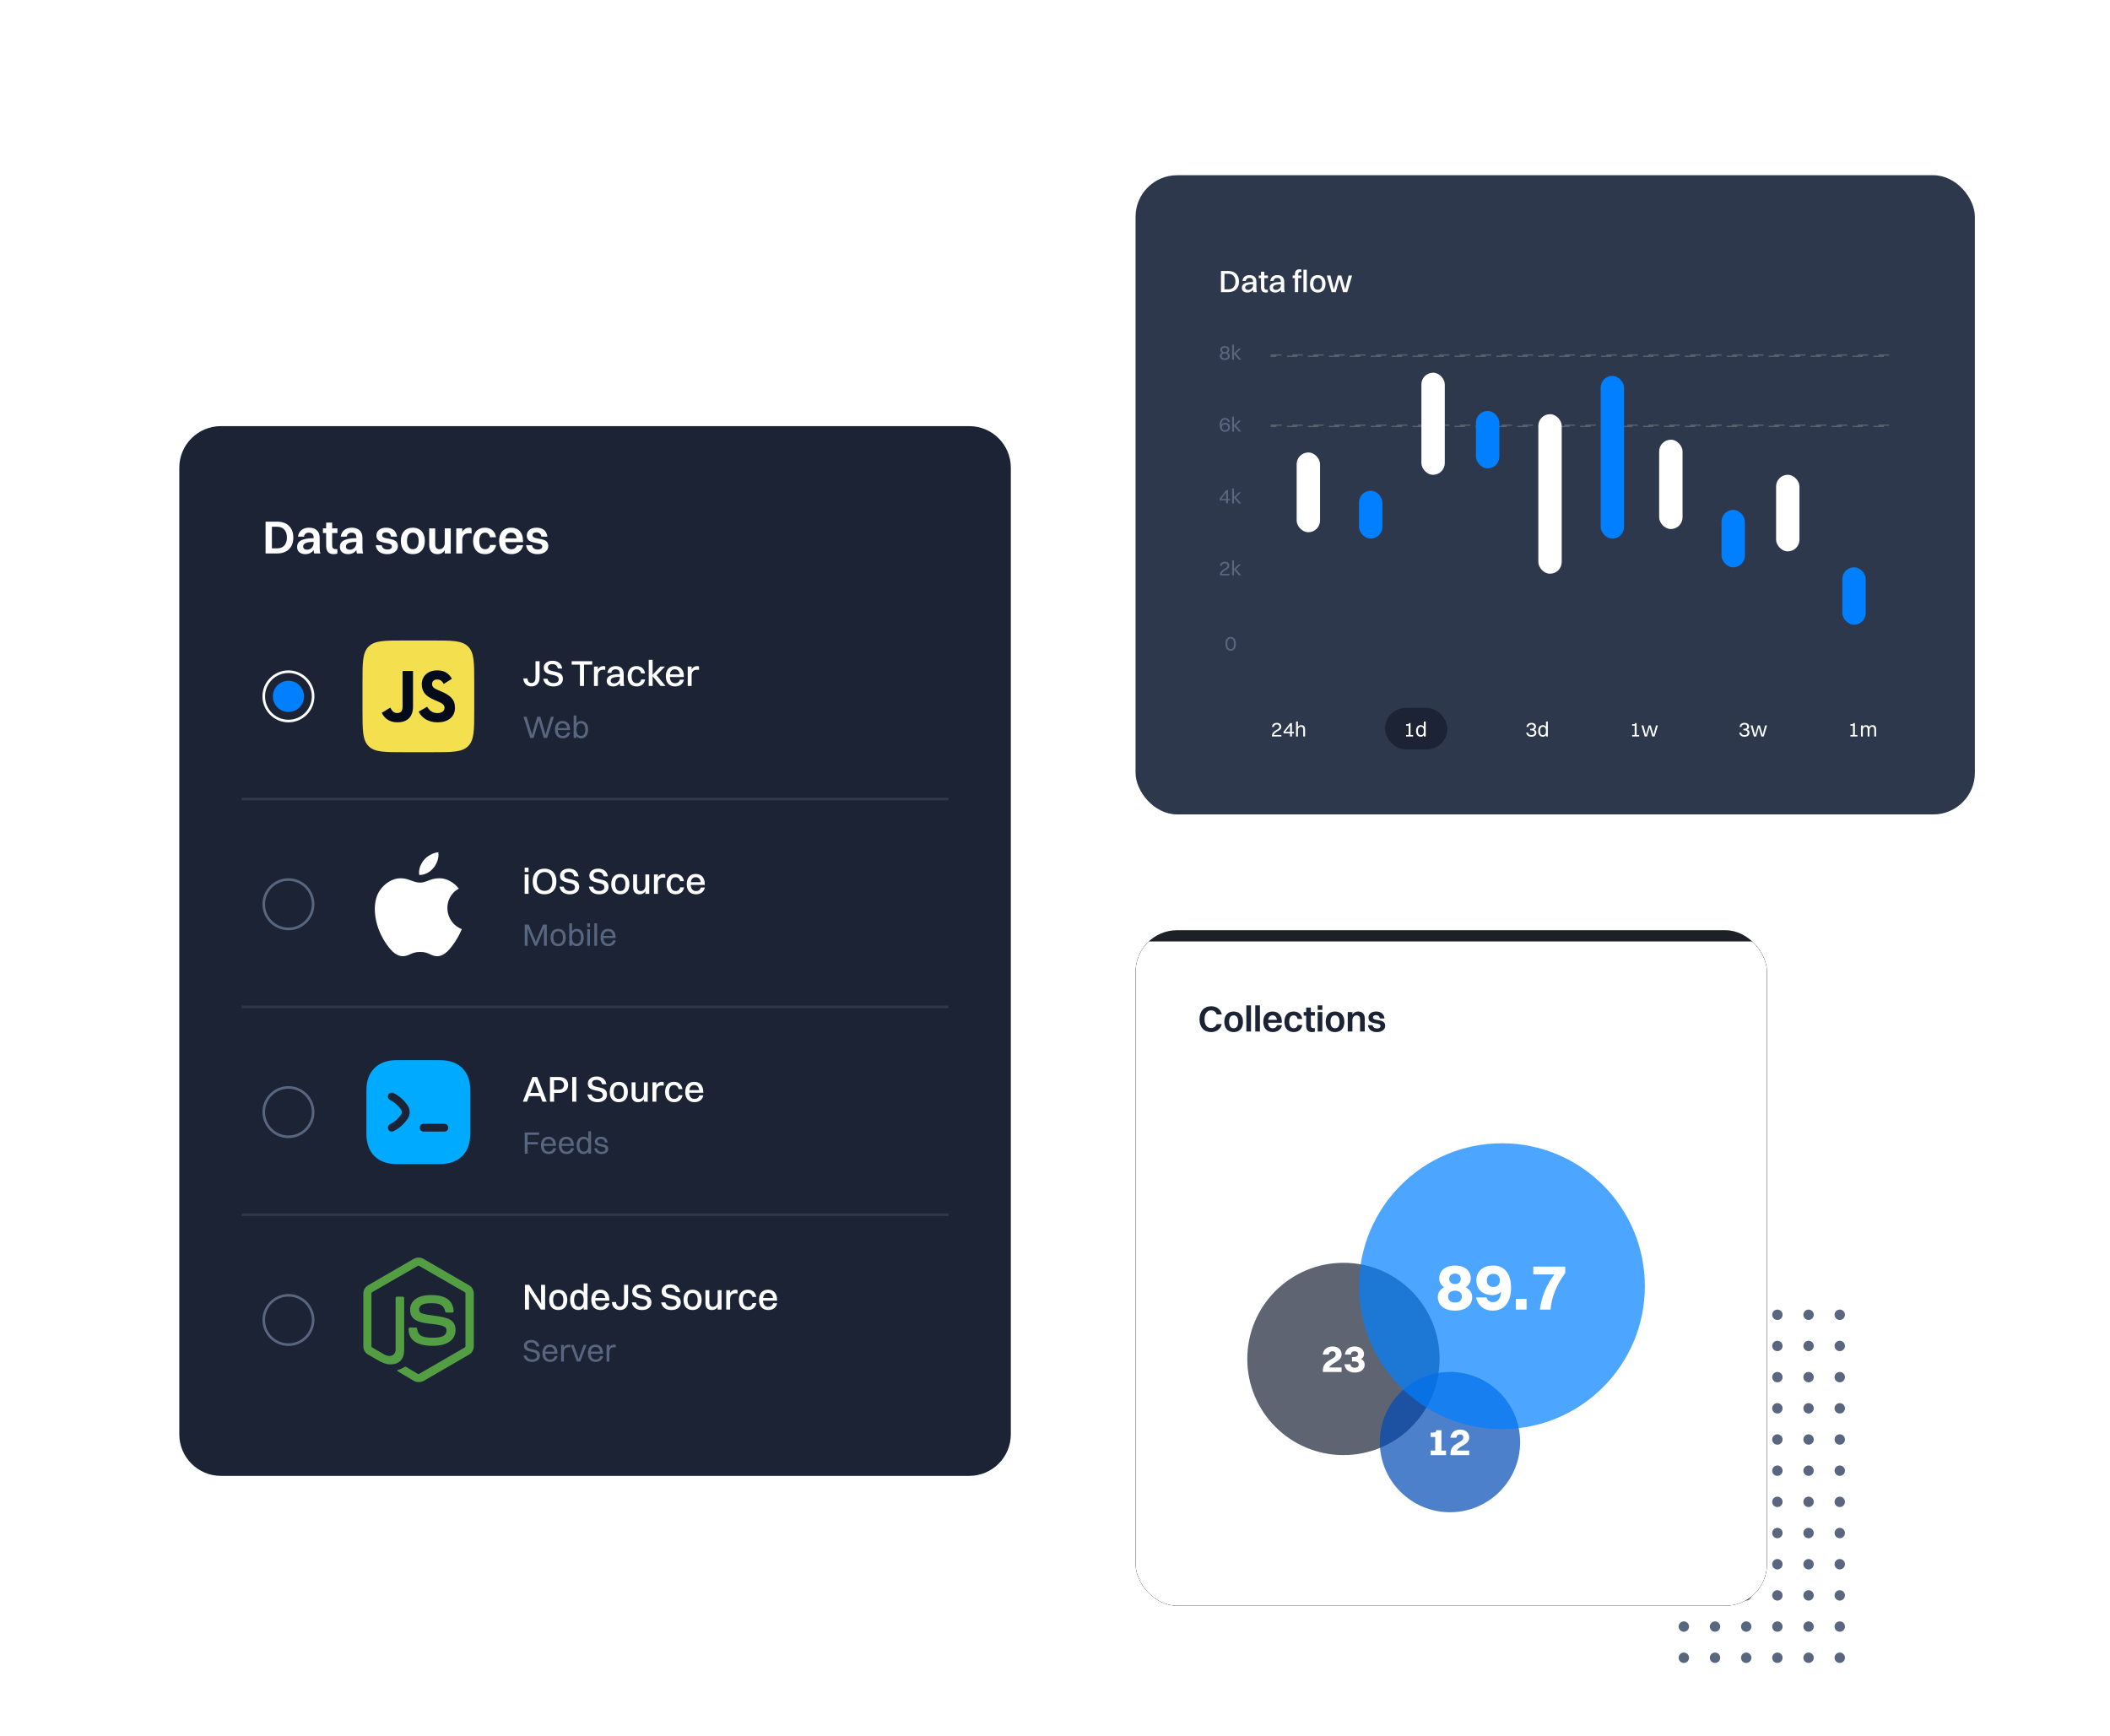 <svg width="812" height="668" viewBox="0 0 812 668" fill="none" xmlns="http://www.w3.org/2000/svg">
<ellipse opacity="0.2" cx="446" cy="234.5" rx="234" ry="233.5" stroke="white" stroke-width="2" stroke-linecap="round" stroke-dasharray="2 9"/>
<ellipse opacity="0.2" cx="167" cy="501.5" rx="166" ry="165.5" stroke="white" stroke-width="2" stroke-linecap="round" stroke-dasharray="2 9"/>
<g filter="url(#filter0_d_977_81760)">
<path d="M69 176C69 167.163 76.163 160 85 160H373C381.837 160 389 167.163 389 176V548C389 556.837 381.837 564 373 564H85C76.163 564 69 556.837 69 548V176Z" fill="#1B2335"/>
</g>
<line opacity="0.1" x1="93" y1="307.5" x2="365" y2="307.5" stroke="white"/>
<line opacity="0.1" x1="93" y1="387.5" x2="365" y2="387.5" stroke="white"/>
<line opacity="0.1" x1="93" y1="467.5" x2="365" y2="467.5" stroke="white"/>
<path d="M102.206 213H106.652C110.486 213 112.88 210.714 112.88 206.898C112.88 203.082 110.486 200.76 106.652 200.76H102.206V213ZM106.652 211.038H104.636V202.722H106.652C109.01 202.722 110.414 204.27 110.414 206.898C110.414 209.508 109.01 211.038 106.652 211.038ZM116.985 206.52C117.129 205.602 117.723 204.99 118.821 204.99C120.099 204.99 120.693 205.656 120.693 206.898V207.132C119.073 207.15 117.831 207.258 116.553 207.69C115.077 208.176 114.339 209.166 114.339 210.48C114.339 212.334 115.689 213.27 117.579 213.27C118.731 213.27 119.919 212.802 120.711 211.686C120.729 212.208 120.783 212.676 120.909 213H123.303C123.123 212.496 123.015 211.83 123.015 210.642V206.898C123.015 204.666 121.647 203.082 118.965 203.082C116.535 203.082 114.969 204.378 114.663 206.52H116.985ZM116.661 210.354C116.661 209.382 117.417 208.608 120.693 208.554V208.968C120.693 210.408 119.595 211.56 118.173 211.56C117.237 211.56 116.661 211.092 116.661 210.354ZM125.518 209.994C125.518 212.154 126.454 213.27 128.416 213.27C129.046 213.27 129.568 213.162 129.82 213.036V211.344H129.388C128.11 211.344 127.822 210.804 127.822 209.796V205.134H129.856V203.352H127.822V201.138H125.518V203.352H124.276V205.134H125.518V209.994ZM133.439 206.52C133.583 205.602 134.177 204.99 135.275 204.99C136.553 204.99 137.147 205.656 137.147 206.898V207.132C135.527 207.15 134.285 207.258 133.007 207.69C131.531 208.176 130.793 209.166 130.793 210.48C130.793 212.334 132.143 213.27 134.033 213.27C135.185 213.27 136.373 212.802 137.165 211.686C137.183 212.208 137.237 212.676 137.363 213H139.757C139.577 212.496 139.469 211.83 139.469 210.642V206.898C139.469 204.666 138.101 203.082 135.419 203.082C132.989 203.082 131.423 204.378 131.117 206.52H133.439ZM133.115 210.354C133.115 209.382 133.871 208.608 137.147 208.554V208.968C137.147 210.408 136.049 211.56 134.627 211.56C133.691 211.56 133.115 211.092 133.115 210.354ZM147.054 205.944C147.054 205.332 147.594 204.882 148.512 204.882C149.61 204.882 150.294 205.35 150.474 206.52H152.778C152.49 204.126 150.816 203.082 148.602 203.082C146.082 203.082 144.858 204.522 144.858 206.088C144.858 209.994 150.816 208.14 150.816 210.3C150.816 211.002 150.222 211.488 149.088 211.488C147.882 211.488 147.054 210.894 146.892 209.85H144.588C144.93 212.172 146.64 213.27 149.016 213.27C151.428 213.27 153.138 212.01 153.138 210.156C153.138 206.286 147.054 208.158 147.054 205.944ZM158.884 213.27C161.674 213.27 163.492 211.434 163.492 208.194C163.492 205.026 161.728 203.082 158.884 203.082C156.076 203.082 154.258 204.918 154.258 208.194C154.258 211.344 156.022 213.27 158.884 213.27ZM158.884 211.362C157.426 211.362 156.634 210.228 156.634 208.194C156.634 206.124 157.408 204.99 158.884 204.99C160.324 204.99 161.116 206.142 161.116 208.194C161.116 210.246 160.342 211.362 158.884 211.362ZM171.161 208.95C171.161 210.246 170.387 211.362 169.145 211.362C168.011 211.362 167.471 210.642 167.471 209.328V203.352H165.167V209.796C165.167 212.118 166.445 213.27 168.353 213.27C169.541 213.27 170.531 212.766 171.161 211.704V213H173.465V203.352H171.161V208.95ZM175.591 213H177.895V207.87C177.895 206.268 178.669 205.224 180.415 205.224C180.829 205.224 181.171 205.26 181.477 205.35V203.352C181.297 203.19 180.937 203.082 180.541 203.082C179.497 203.082 178.525 203.604 177.895 204.756V203.352H175.591V213ZM190.869 206.772C190.545 204.306 188.817 203.082 186.621 203.082C183.849 203.082 182.067 204.918 182.067 208.194C182.067 211.326 183.795 213.27 186.639 213.27C188.817 213.27 190.509 212.136 190.941 209.724H188.619C188.385 210.822 187.683 211.362 186.693 211.362C185.235 211.362 184.443 210.228 184.443 208.194C184.443 206.124 185.199 204.99 186.621 204.99C187.593 204.99 188.349 205.512 188.565 206.772H190.869ZM201.339 209.85H198.909C198.603 210.876 197.865 211.38 196.785 211.38C195.381 211.38 194.571 210.408 194.463 208.644H201.267V208.104C201.267 204.99 199.521 203.082 196.695 203.082C193.887 203.082 192.087 204.918 192.087 208.194C192.087 211.344 193.869 213.27 196.785 213.27C199.089 213.27 200.817 212.082 201.339 209.85ZM196.695 204.972C197.901 204.972 198.639 205.764 198.855 207.204H194.517C194.733 205.746 195.471 204.972 196.695 204.972ZM204.922 205.944C204.922 205.332 205.462 204.882 206.38 204.882C207.478 204.882 208.162 205.35 208.342 206.52H210.646C210.358 204.126 208.684 203.082 206.47 203.082C203.95 203.082 202.726 204.522 202.726 206.088C202.726 209.994 208.684 208.14 208.684 210.3C208.684 211.002 208.09 211.488 206.956 211.488C205.75 211.488 204.922 210.894 204.76 209.85H202.456C202.798 212.172 204.508 213.27 206.884 213.27C209.296 213.27 211.006 212.01 211.006 210.156C211.006 206.286 204.922 208.158 204.922 205.944Z" fill="white"/>
<path d="M166.5 246.5H155.5C147.958 246.5 144.186 246.5 141.843 248.843C139.5 251.186 139.5 254.958 139.5 262.5V273.5C139.5 281.042 139.5 284.814 141.843 287.157C144.186 289.5 147.958 289.5 155.5 289.5H166.5C174.042 289.5 177.814 289.5 180.157 287.157C182.5 284.814 182.5 281.042 182.5 273.5V262.5C182.5 254.958 182.5 251.186 180.157 248.843C177.814 246.5 174.042 246.5 166.5 246.5Z" fill="#F4DF4F"/>
<path d="M164.374 271.996C165.235 273.402 166.355 274.435 168.336 274.435C170 274.435 171.063 273.604 171.063 272.454C171.063 271.077 169.971 270.589 168.139 269.788L167.135 269.357C164.237 268.122 162.311 266.576 162.311 263.305C162.311 260.293 164.607 258 168.194 258C170.747 258 172.583 258.889 173.906 261.216L170.778 263.224C170.09 261.989 169.347 261.503 168.194 261.503C167.017 261.503 166.271 262.249 166.271 263.224C166.271 264.429 167.018 264.917 168.741 265.663L169.745 266.093C173.158 267.557 175.085 269.049 175.085 272.403C175.085 276.019 172.244 278 168.429 278C164.699 278 162.289 276.222 161.11 273.893L164.374 271.996ZM150.185 272.344C150.816 273.464 151.39 274.41 152.77 274.41C154.09 274.41 154.922 273.894 154.922 271.886V258.229H158.939V271.941C158.939 276.1 156.5 277.993 152.941 277.993C149.725 277.993 147.863 276.328 146.916 274.324L150.185 272.344Z" fill="#030A19"/>
<path d="M201.406 261.102C201.518 262.978 202.666 264.182 204.528 264.182C206.446 264.182 207.65 262.866 207.65 260.71V254.48H206.082V260.85C206.082 262.11 205.508 262.866 204.528 262.866C203.562 262.866 203.072 262.208 202.974 261.102H201.406ZM210.857 256.832C210.857 256.076 211.487 255.586 212.579 255.586C213.699 255.586 214.441 256.104 214.707 257.28H216.373C216.037 255.194 214.497 254.298 212.621 254.298C210.451 254.298 209.247 255.53 209.247 256.958C209.247 260.78 215.015 258.778 215.015 261.466C215.015 262.32 214.329 262.894 213.027 262.894C211.753 262.894 210.955 262.306 210.689 261.228H209.051C209.443 263.216 210.899 264.182 213.013 264.182C215.099 264.182 216.625 263.132 216.625 261.256C216.625 257.364 210.857 259.338 210.857 256.832ZM223.178 264H224.746V255.796H227.91V254.48H220V255.796H223.178V264ZM228.584 264H230.082V259.926C230.082 258.624 230.698 257.756 232.126 257.756C232.434 257.756 232.7 257.784 232.924 257.854V256.538C232.784 256.412 232.504 256.342 232.21 256.342C231.342 256.342 230.572 256.748 230.082 257.644V256.538H228.584V264ZM235.248 258.974C235.388 258.134 235.906 257.602 236.872 257.602C238.02 257.602 238.524 258.19 238.524 259.282V259.45C237.18 259.464 236.172 259.548 235.178 259.884C234.058 260.262 233.498 261.018 233.498 262.04C233.498 263.468 234.534 264.182 236.046 264.182C236.942 264.182 237.908 263.79 238.538 262.908C238.552 263.328 238.594 263.72 238.706 264H240.274C240.106 263.594 240.022 263.076 240.022 262.18V259.268C240.022 257.532 239.014 256.342 236.984 256.342C235.122 256.342 233.988 257.322 233.75 258.974H235.248ZM235.01 261.984C235.01 261.13 235.654 260.5 238.524 260.472V260.808C238.524 262.012 237.572 263.006 236.326 263.006C235.528 263.006 235.01 262.614 235.01 261.984ZM248.214 259.142C247.962 257.28 246.646 256.342 244.98 256.342C242.866 256.342 241.536 257.742 241.536 260.276C241.536 262.698 242.838 264.182 244.994 264.182C246.646 264.182 247.934 263.356 248.256 261.494H246.772C246.548 262.446 245.918 262.936 245.022 262.936C243.762 262.936 243.062 261.97 243.062 260.276C243.062 258.554 243.734 257.602 244.98 257.602C245.848 257.602 246.534 258.078 246.716 259.142H248.214ZM249.652 264H251.15V260.276L254.244 264H256.106L252.69 259.856L255.91 256.538H254.118L251.15 259.702V253.92H249.652V264ZM263.22 261.564H261.652C261.4 262.488 260.728 262.936 259.776 262.936C258.558 262.936 257.844 262.082 257.76 260.556H263.164V260.192C263.164 257.798 261.862 256.342 259.706 256.342C257.578 256.342 256.234 257.742 256.234 260.276C256.234 262.712 257.578 264.182 259.776 264.182C261.526 264.182 262.814 263.3 263.22 261.564ZM259.706 257.588C260.77 257.588 261.428 258.274 261.61 259.534H257.802C257.984 258.274 258.628 257.588 259.706 257.588ZM264.664 264H266.162V259.926C266.162 258.624 266.778 257.756 268.206 257.756C268.514 257.756 268.78 257.784 269.004 257.854V256.538C268.864 256.412 268.584 256.342 268.29 256.342C267.422 256.342 266.652 256.748 266.162 257.644V256.538H264.664V264Z" fill="white"/>
<path d="M209.256 284H210.552L213.144 275.84H212.016L210.096 282.224L209.94 282.836L209.784 282.224L207.936 275.84H206.748L204.888 282.224L204.732 282.836L204.564 282.224L202.632 275.84H201.456L204.048 284H205.356L207.12 277.976L207.312 277.316L207.492 277.976L209.256 284ZM219.407 281.924H218.303C218.075 282.8 217.439 283.232 216.539 283.232C215.387 283.232 214.715 282.428 214.655 281H219.359V280.736C219.359 278.708 218.279 277.472 216.479 277.472C214.691 277.472 213.575 278.66 213.575 280.82C213.575 282.896 214.691 284.144 216.539 284.144C217.991 284.144 219.059 283.412 219.407 281.924ZM216.479 278.384C217.475 278.384 218.111 279.032 218.255 280.208H214.691C214.847 279.02 215.459 278.384 216.479 278.384ZM221.822 284V283.244C222.242 283.832 222.854 284.144 223.61 284.144C225.278 284.144 226.322 282.956 226.322 280.796C226.322 278.72 225.302 277.472 223.61 277.472C222.854 277.472 222.242 277.82 221.822 278.42V275.36H220.766V284H221.822ZM223.538 278.384C224.618 278.384 225.242 279.26 225.242 280.796C225.242 282.368 224.642 283.232 223.538 283.232C222.446 283.232 221.822 282.344 221.822 280.796C221.822 279.236 222.422 278.384 223.538 278.384Z" fill="#596680"/>
<circle cx="111" cy="268" r="9.5" stroke="white"/>
<circle cx="111" cy="268" r="6" fill="#0080FF"/>
<circle cx="111" cy="348" r="9.5" stroke="#596680"/>
<circle cx="111" cy="428" r="9.5" stroke="#596680"/>
<circle cx="111" cy="508" r="9.5" stroke="#596680"/>
<path d="M166.92 333.9C168.1 332.38 169 330.2 168.68 328C166.74 328.14 164.48 329.38 163.14 330.98C161.94 332.44 160.96 334.62 161.34 336.74C163.46 336.82 165.66 335.54 166.92 333.9Z" fill="white"/>
<path d="M177.72 357.58C176.82 359.6 176.38 360.52 175.2 362.32C173.56 364.84 171.24 367.96 168.34 368C167.193 368.019 166.442 367.68 165.63 367.311C165.606 367.301 165.583 367.291 165.56 367.28C165.525 367.264 165.49 367.248 165.455 367.233C164.505 366.805 163.474 366.341 161.68 366.36C159.829 366.36 158.771 366.835 157.795 367.274L157.78 367.28C157.757 367.29 157.735 367.3 157.712 367.31C156.879 367.679 156.108 368.019 154.94 368C152.08 367.96 149.88 365.14 148.24 362.62C143.66 355.58 143.16 347.34 146 342.94C148.02 339.82 151.2 338 154.18 338C155.78 338 157.06 338.46 158.28 338.9L158.291 338.904C159.407 339.302 160.464 339.68 161.66 339.68C162.78 339.68 163.68 339.34 164.68 338.96C165.86 338.5 167.18 338 169.1 338C171.76 338 174.58 339.46 176.58 341.98C170.02 345.6 171.08 355.06 177.72 357.58Z" fill="white"/>
<path d="M201.91 335.614H203.408V333.92H201.91V335.614ZM201.91 344H203.408V336.538H201.91V344ZM209.573 344.182C212.387 344.182 214.137 342.306 214.137 339.254C214.137 336.202 212.387 334.298 209.573 334.298C206.731 334.298 204.995 336.202 204.995 339.254C204.995 342.306 206.731 344.182 209.573 344.182ZM209.573 342.866C207.711 342.866 206.591 341.494 206.591 339.254C206.591 337 207.711 335.614 209.573 335.614C211.435 335.614 212.541 337 212.541 339.254C212.541 341.494 211.435 342.866 209.573 342.866ZM217.118 336.832C217.118 336.076 217.748 335.586 218.84 335.586C219.96 335.586 220.702 336.104 220.968 337.28H222.634C222.298 335.194 220.758 334.298 218.882 334.298C216.712 334.298 215.508 335.53 215.508 336.958C215.508 340.78 221.276 338.778 221.276 341.466C221.276 342.32 220.59 342.894 219.288 342.894C218.014 342.894 217.216 342.306 216.95 341.228H215.312C215.704 343.216 217.16 344.182 219.274 344.182C221.36 344.182 222.886 343.132 222.886 341.256C222.886 337.364 217.118 339.338 217.118 336.832ZM228.425 336.832C228.425 336.076 229.055 335.586 230.147 335.586C231.267 335.586 232.009 336.104 232.275 337.28H233.941C233.605 335.194 232.065 334.298 230.189 334.298C228.019 334.298 226.815 335.53 226.815 336.958C226.815 340.78 232.583 338.778 232.583 341.466C232.583 342.32 231.897 342.894 230.595 342.894C229.321 342.894 228.523 342.306 228.257 341.228H226.619C227.011 343.216 228.467 344.182 230.581 344.182C232.667 344.182 234.193 343.132 234.193 341.256C234.193 337.364 228.425 339.338 228.425 336.832ZM238.72 344.182C240.848 344.182 242.206 342.796 242.206 340.276C242.206 337.84 240.89 336.342 238.72 336.342C236.592 336.342 235.234 337.742 235.234 340.276C235.234 342.712 236.55 344.182 238.72 344.182ZM238.72 342.922C237.46 342.922 236.76 341.97 236.76 340.276C236.76 338.54 237.46 337.602 238.72 337.602C239.98 337.602 240.68 338.568 240.68 340.276C240.68 341.998 239.994 342.922 238.72 342.922ZM248.368 340.906C248.368 341.942 247.696 342.936 246.604 342.936C245.61 342.936 245.162 342.292 245.162 341.214V336.538H243.664V341.522C243.664 343.286 244.616 344.182 246.142 344.182C247.094 344.182 247.878 343.79 248.368 342.992V344H249.852V336.538H248.368V340.906ZM251.676 344H253.174V339.926C253.174 338.624 253.79 337.756 255.218 337.756C255.526 337.756 255.792 337.784 256.016 337.854V336.538C255.876 336.412 255.596 336.342 255.302 336.342C254.434 336.342 253.664 336.748 253.174 337.644V336.538H251.676V344ZM263.212 339.142C262.96 337.28 261.644 336.342 259.978 336.342C257.864 336.342 256.534 337.742 256.534 340.276C256.534 342.698 257.836 344.182 259.992 344.182C261.644 344.182 262.932 343.356 263.254 341.494H261.77C261.546 342.446 260.916 342.936 260.02 342.936C258.76 342.936 258.06 341.97 258.06 340.276C258.06 338.554 258.732 337.602 259.978 337.602C260.846 337.602 261.532 338.078 261.714 339.142H263.212ZM271.272 341.564H269.704C269.452 342.488 268.78 342.936 267.828 342.936C266.61 342.936 265.896 342.082 265.812 340.556H271.216V340.192C271.216 337.798 269.914 336.342 267.758 336.342C265.63 336.342 264.286 337.742 264.286 340.276C264.286 342.712 265.63 344.182 267.828 344.182C269.578 344.182 270.866 343.3 271.272 341.564ZM267.758 337.588C268.822 337.588 269.48 338.274 269.662 339.534H265.854C266.036 338.274 266.68 337.588 267.758 337.588Z" fill="white"/>
<path d="M201.936 364H203.04V357.208L203.604 358.768L205.788 364H206.568L208.752 358.78L209.328 357.172V364H210.432V355.84H208.956L206.46 361.828L206.208 362.56L205.968 361.828L203.46 355.84H201.936V364ZM214.803 364.144C216.591 364.144 217.719 362.968 217.719 360.82C217.719 358.744 216.627 357.472 214.803 357.472C213.015 357.472 211.887 358.66 211.887 360.82C211.887 362.896 212.979 364.144 214.803 364.144ZM214.803 363.232C213.627 363.232 212.967 362.356 212.967 360.82C212.967 359.248 213.615 358.384 214.803 358.384C215.979 358.384 216.639 359.272 216.639 360.82C216.639 362.38 215.991 363.232 214.803 363.232ZM220.134 364V363.244C220.554 363.832 221.166 364.144 221.922 364.144C223.59 364.144 224.634 362.956 224.634 360.796C224.634 358.72 223.614 357.472 221.922 357.472C221.166 357.472 220.554 357.82 220.134 358.42V355.36H219.078V364H220.134ZM221.85 358.384C222.93 358.384 223.554 359.26 223.554 360.796C223.554 362.368 222.954 363.232 221.85 363.232C220.758 363.232 220.134 362.344 220.134 360.796C220.134 359.236 220.734 358.384 221.85 358.384ZM225.992 356.776H227.048V355.36H225.992V356.776ZM225.992 364H227.048V357.628H225.992V364ZM228.723 364H229.779V355.36H228.723V364ZM236.961 361.924H235.857C235.629 362.8 234.993 363.232 234.093 363.232C232.941 363.232 232.269 362.428 232.209 361H236.913V360.736C236.913 358.708 235.833 357.472 234.033 357.472C232.245 357.472 231.129 358.66 231.129 360.82C231.129 362.896 232.245 364.144 234.093 364.144C235.545 364.144 236.613 363.412 236.961 361.924ZM234.033 358.384C235.029 358.384 235.665 359.032 235.809 360.208H232.245C232.401 359.02 233.013 358.384 234.033 358.384Z" fill="#596680"/>
<path d="M169.38 408H152.62C145.34 408 141 412.34 141 419.62V436.36C141 443.66 145.34 448 152.62 448H169.36C176.64 448 180.98 443.66 180.98 436.38V419.62C181 412.34 176.66 408 169.38 408ZM156.88 430.54C155.52 432.58 153.64 434.24 151.44 435.34C151.24 435.44 151 435.5 150.78 435.5C150.22 435.5 149.7 435.2 149.44 434.68C149.06 433.94 149.36 433.04 150.12 432.66C151.86 431.8 153.34 430.48 154.4 428.88C154.76 428.34 154.76 427.66 154.4 427.12C153.32 425.52 151.84 424.2 150.12 423.34C149.36 422.98 149.06 422.08 149.44 421.32C149.8 420.58 150.7 420.28 151.44 420.66C153.64 421.76 155.52 423.42 156.88 425.46C157.92 427 157.92 429 156.88 430.54ZM171 435.5H163C162.18 435.5 161.5 434.82 161.5 434C161.5 433.18 162.18 432.5 163 432.5H171C171.82 432.5 172.5 433.18 172.5 434C172.5 434.82 171.82 435.5 171 435.5Z" fill="#00AAFF"/>
<path d="M208.756 424H210.394L206.726 414.48H204.892L201.224 424H202.792L203.604 421.858H207.944L208.756 424ZM205.494 416.916L205.774 415.992L206.054 416.916L207.468 420.626H204.08L205.494 416.916ZM211.661 424H213.229V420.626H215.077C217.247 420.626 218.647 419.492 218.647 417.546C218.647 415.642 217.275 414.48 215.049 414.48H211.661V424ZM215.035 415.74C216.295 415.74 217.037 416.454 217.037 417.56C217.037 418.666 216.309 419.366 214.993 419.366H213.229V415.74H215.035ZM220.206 424H221.774V414.48H220.206V424ZM227.837 416.832C227.837 416.076 228.467 415.586 229.559 415.586C230.679 415.586 231.421 416.104 231.687 417.28H233.353C233.017 415.194 231.477 414.298 229.601 414.298C227.431 414.298 226.227 415.53 226.227 416.958C226.227 420.78 231.995 418.778 231.995 421.466C231.995 422.32 231.309 422.894 230.007 422.894C228.733 422.894 227.935 422.306 227.669 421.228H226.031C226.423 423.216 227.879 424.182 229.993 424.182C232.079 424.182 233.605 423.132 233.605 421.256C233.605 417.364 227.837 419.338 227.837 416.832ZM238.132 424.182C240.26 424.182 241.618 422.796 241.618 420.276C241.618 417.84 240.302 416.342 238.132 416.342C236.004 416.342 234.646 417.742 234.646 420.276C234.646 422.712 235.962 424.182 238.132 424.182ZM238.132 422.922C236.872 422.922 236.172 421.97 236.172 420.276C236.172 418.54 236.872 417.602 238.132 417.602C239.392 417.602 240.092 418.568 240.092 420.276C240.092 421.998 239.406 422.922 238.132 422.922ZM247.78 420.906C247.78 421.942 247.108 422.936 246.016 422.936C245.022 422.936 244.574 422.292 244.574 421.214V416.538H243.076V421.522C243.076 423.286 244.028 424.182 245.554 424.182C246.506 424.182 247.29 423.79 247.78 422.992V424H249.264V416.538H247.78V420.906ZM251.088 424H252.586V419.926C252.586 418.624 253.202 417.756 254.63 417.756C254.938 417.756 255.204 417.784 255.428 417.854V416.538C255.288 416.412 255.008 416.342 254.714 416.342C253.846 416.342 253.076 416.748 252.586 417.644V416.538H251.088V424ZM262.624 419.142C262.372 417.28 261.056 416.342 259.39 416.342C257.276 416.342 255.946 417.742 255.946 420.276C255.946 422.698 257.248 424.182 259.404 424.182C261.056 424.182 262.344 423.356 262.666 421.494H261.182C260.958 422.446 260.328 422.936 259.432 422.936C258.172 422.936 257.472 421.97 257.472 420.276C257.472 418.554 258.144 417.602 259.39 417.602C260.258 417.602 260.944 418.078 261.126 419.142H262.624ZM270.684 421.564H269.116C268.864 422.488 268.192 422.936 267.24 422.936C266.022 422.936 265.308 422.082 265.224 420.556H270.628V420.192C270.628 417.798 269.326 416.342 267.17 416.342C265.042 416.342 263.698 417.742 263.698 420.276C263.698 422.712 265.042 424.182 267.24 424.182C268.99 424.182 270.278 423.3 270.684 421.564ZM267.17 417.588C268.234 417.588 268.892 418.274 269.074 419.534H265.266C265.448 418.274 266.092 417.588 267.17 417.588Z" fill="white"/>
<path d="M201.936 444H203.04V440.436H207.024V439.536H203.04V436.74H207.468V435.84H201.936V444ZM214.004 441.924H212.9C212.672 442.8 212.036 443.232 211.136 443.232C209.984 443.232 209.312 442.428 209.252 441H213.956V440.736C213.956 438.708 212.876 437.472 211.076 437.472C209.288 437.472 208.172 438.66 208.172 440.82C208.172 442.896 209.288 444.144 211.136 444.144C212.588 444.144 213.656 443.412 214.004 441.924ZM211.076 438.384C212.072 438.384 212.708 439.032 212.852 440.208H209.288C209.444 439.02 210.056 438.384 211.076 438.384ZM220.871 441.924H219.767C219.539 442.8 218.903 443.232 218.003 443.232C216.851 443.232 216.179 442.428 216.119 441H220.823V440.736C220.823 438.708 219.743 437.472 217.943 437.472C216.155 437.472 215.039 438.66 215.039 440.82C215.039 442.896 216.155 444.144 218.003 444.144C219.455 444.144 220.523 443.412 220.871 441.924ZM217.943 438.384C218.939 438.384 219.575 439.032 219.719 440.208H216.155C216.311 439.02 216.923 438.384 217.943 438.384ZM224.619 444.144C225.375 444.144 225.987 443.796 226.407 443.196V444H227.463V435.36H226.407V438.372C225.987 437.784 225.375 437.472 224.619 437.472C222.951 437.472 221.907 438.66 221.907 440.82C221.907 442.896 222.927 444.144 224.619 444.144ZM224.691 443.232C223.611 443.232 222.987 442.356 222.987 440.82C222.987 439.248 223.587 438.384 224.691 438.384C225.783 438.384 226.407 439.272 226.407 440.82C226.407 442.38 225.807 443.232 224.691 443.232ZM229.925 439.26C229.925 438.732 230.381 438.336 231.173 438.336C232.073 438.336 232.625 438.708 232.781 439.704H233.837C233.633 438.12 232.613 437.472 231.233 437.472C229.673 437.472 228.917 438.36 228.917 439.332C228.917 441.972 233.009 440.532 233.009 442.272C233.009 442.872 232.505 443.304 231.545 443.304C230.561 443.304 229.901 442.812 229.757 441.924H228.701C228.941 443.424 229.997 444.144 231.509 444.144C233.009 444.144 234.065 443.388 234.065 442.2C234.065 439.572 229.925 441.036 229.925 439.26Z" fill="#596680"/>
<path d="M161.084 531.911C160.424 531.911 159.807 531.735 159.235 531.427L153.381 527.95C152.501 527.465 152.941 527.289 153.205 527.201C154.393 526.805 154.613 526.717 155.846 526.013C155.978 525.925 156.154 525.969 156.286 526.057L160.776 528.742C160.952 528.83 161.172 528.83 161.304 528.742L178.866 518.574C179.042 518.486 179.13 518.31 179.13 518.09V497.799C179.13 497.579 179.042 497.403 178.866 497.315L161.304 487.191C161.128 487.103 160.908 487.103 160.776 487.191L143.213 497.315C143.037 497.403 142.949 497.623 142.949 497.799V518.09C142.949 518.266 143.037 518.486 143.213 518.574L148.011 521.347C150.608 522.668 152.237 521.127 152.237 519.587V499.56C152.237 499.295 152.457 499.031 152.765 499.031H155.01C155.274 499.031 155.538 499.251 155.538 499.56V519.587C155.538 523.064 153.645 525.089 150.344 525.089C149.332 525.089 148.539 525.089 146.295 523.988L141.673 521.347C140.528 520.687 139.824 519.455 139.824 518.134V497.843C139.824 496.522 140.528 495.29 141.673 494.63L159.235 484.462C160.335 483.846 161.832 483.846 162.932 484.462L180.495 494.63C181.639 495.29 182.343 496.522 182.343 497.843V518.134C182.343 519.455 181.639 520.687 180.495 521.347L162.932 531.515C162.36 531.779 161.7 531.911 161.084 531.911ZM166.498 517.958C158.795 517.958 157.21 514.437 157.21 511.444C157.21 511.18 157.43 510.916 157.739 510.916H160.027C160.291 510.916 160.512 511.092 160.512 511.356C160.864 513.688 161.876 514.833 166.542 514.833C170.239 514.833 171.824 513.997 171.824 512.016C171.824 510.872 171.383 510.035 165.617 509.463C160.82 508.979 157.827 507.922 157.827 504.093C157.827 500.528 160.82 498.415 165.837 498.415C171.471 498.415 174.244 500.352 174.597 504.577C174.597 504.709 174.552 504.841 174.464 504.973C174.376 505.061 174.244 505.149 174.112 505.149H171.824C171.603 505.149 171.383 504.973 171.339 504.753C170.811 502.332 169.447 501.54 165.837 501.54C161.788 501.54 161.304 502.949 161.304 504.005C161.304 505.282 161.876 505.678 167.334 506.382C172.748 507.086 175.301 508.099 175.301 511.884C175.257 515.757 172.088 517.958 166.498 517.958Z" fill="#539E43"/>
<path d="M202.022 504H203.59L203.548 496.65L204.164 497.812L208.14 504H209.778V494.48H208.21L208.252 501.816L207.65 500.696L203.66 494.48H202.022V504ZM214.835 504.182C216.963 504.182 218.321 502.796 218.321 500.276C218.321 497.84 217.005 496.342 214.835 496.342C212.707 496.342 211.349 497.742 211.349 500.276C211.349 502.712 212.665 504.182 214.835 504.182ZM214.835 502.922C213.575 502.922 212.875 501.97 212.875 500.276C212.875 498.54 213.575 497.602 214.835 497.602C216.095 497.602 216.795 498.568 216.795 500.276C216.795 501.998 216.109 502.922 214.835 502.922ZM222.579 504.182C223.433 504.182 224.133 503.79 224.609 503.09V504H226.107V493.92H224.609V497.378C224.133 496.692 223.433 496.342 222.579 496.342C220.633 496.342 219.415 497.742 219.415 500.276C219.415 502.712 220.605 504.182 222.579 504.182ZM222.775 502.922C221.613 502.922 220.941 501.97 220.941 500.276C220.941 498.554 221.585 497.602 222.775 497.602C223.937 497.602 224.609 498.568 224.609 500.276C224.609 501.998 223.965 502.922 222.775 502.922ZM234.536 501.564H232.968C232.716 502.488 232.044 502.936 231.092 502.936C229.874 502.936 229.16 502.082 229.076 500.556H234.48V500.192C234.48 497.798 233.178 496.342 231.022 496.342C228.894 496.342 227.55 497.742 227.55 500.276C227.55 502.712 228.894 504.182 231.092 504.182C232.842 504.182 234.13 503.3 234.536 501.564ZM231.022 497.588C232.086 497.588 232.744 498.274 232.926 499.534H229.118C229.3 498.274 229.944 497.588 231.022 497.588ZM235.476 501.102C235.588 502.978 236.736 504.182 238.598 504.182C240.516 504.182 241.72 502.866 241.72 500.71V494.48H240.152V500.85C240.152 502.11 239.578 502.866 238.598 502.866C237.632 502.866 237.142 502.208 237.044 501.102H235.476ZM244.927 496.832C244.927 496.076 245.557 495.586 246.649 495.586C247.769 495.586 248.511 496.104 248.777 497.28H250.443C250.107 495.194 248.567 494.298 246.691 494.298C244.521 494.298 243.317 495.53 243.317 496.958C243.317 500.78 249.085 498.778 249.085 501.466C249.085 502.32 248.399 502.894 247.097 502.894C245.823 502.894 245.025 502.306 244.759 501.228H243.121C243.513 503.216 244.969 504.182 247.083 504.182C249.169 504.182 250.695 503.132 250.695 501.256C250.695 497.364 244.927 499.338 244.927 496.832ZM256.234 496.832C256.234 496.076 256.864 495.586 257.956 495.586C259.076 495.586 259.818 496.104 260.084 497.28H261.75C261.414 495.194 259.874 494.298 257.998 494.298C255.828 494.298 254.624 495.53 254.624 496.958C254.624 500.78 260.392 498.778 260.392 501.466C260.392 502.32 259.706 502.894 258.404 502.894C257.13 502.894 256.332 502.306 256.066 501.228H254.428C254.82 503.216 256.276 504.182 258.39 504.182C260.476 504.182 262.002 503.132 262.002 501.256C262.002 497.364 256.234 499.338 256.234 496.832ZM266.528 504.182C268.656 504.182 270.014 502.796 270.014 500.276C270.014 497.84 268.698 496.342 266.528 496.342C264.4 496.342 263.042 497.742 263.042 500.276C263.042 502.712 264.358 504.182 266.528 504.182ZM266.528 502.922C265.268 502.922 264.568 501.97 264.568 500.276C264.568 498.54 265.268 497.602 266.528 497.602C267.788 497.602 268.488 498.568 268.488 500.276C268.488 501.998 267.802 502.922 266.528 502.922ZM276.177 500.906C276.177 501.942 275.505 502.936 274.413 502.936C273.419 502.936 272.971 502.292 272.971 501.214V496.538H271.473V501.522C271.473 503.286 272.425 504.182 273.951 504.182C274.903 504.182 275.687 503.79 276.177 502.992V504H277.661V496.538H276.177V500.906ZM279.484 504H280.982V499.926C280.982 498.624 281.598 497.756 283.026 497.756C283.334 497.756 283.6 497.784 283.824 497.854V496.538C283.684 496.412 283.404 496.342 283.11 496.342C282.242 496.342 281.472 496.748 280.982 497.644V496.538H279.484V504ZM291.021 499.142C290.769 497.28 289.453 496.342 287.787 496.342C285.673 496.342 284.343 497.742 284.343 500.276C284.343 502.698 285.645 504.182 287.801 504.182C289.453 504.182 290.741 503.356 291.063 501.494H289.579C289.355 502.446 288.725 502.936 287.829 502.936C286.569 502.936 285.869 501.97 285.869 500.276C285.869 498.554 286.541 497.602 287.787 497.602C288.655 497.602 289.341 498.078 289.523 499.142H291.021ZM299.081 501.564H297.513C297.261 502.488 296.589 502.936 295.637 502.936C294.419 502.936 293.705 502.082 293.621 500.556H299.025V500.192C299.025 497.798 297.723 496.342 295.567 496.342C293.439 496.342 292.095 497.742 292.095 500.276C292.095 502.712 293.439 504.182 295.637 504.182C297.387 504.182 298.675 503.3 299.081 501.564ZM295.567 497.588C296.631 497.588 297.289 498.274 297.471 499.534H293.663C293.845 498.274 294.489 497.588 295.567 497.588Z" fill="white"/>
<path d="M202.776 517.832C202.776 517.112 203.376 516.644 204.408 516.644C205.452 516.644 206.148 517.112 206.4 518.192H207.564C207.264 516.452 206.004 515.696 204.432 515.696C202.632 515.696 201.648 516.728 201.648 517.904C201.648 521.204 206.652 519.344 206.652 521.84C206.652 522.656 206.004 523.196 204.78 523.196C203.604 523.196 202.872 522.668 202.608 521.696H201.456C201.816 523.34 203.016 524.144 204.768 524.144C206.508 524.144 207.78 523.268 207.78 521.696C207.78 518.348 202.776 520.136 202.776 517.832ZM214.578 521.924H213.474C213.246 522.8 212.61 523.232 211.71 523.232C210.558 523.232 209.886 522.428 209.826 521H214.53V520.736C214.53 518.708 213.45 517.472 211.65 517.472C209.862 517.472 208.746 518.66 208.746 520.82C208.746 522.896 209.862 524.144 211.71 524.144C213.162 524.144 214.23 523.412 214.578 521.924ZM211.65 518.384C212.646 518.384 213.282 519.032 213.426 520.208H209.862C210.018 519.02 210.63 518.384 211.65 518.384ZM215.938 524H216.994V520.436C216.994 519.284 217.546 518.492 218.818 518.492C219.07 518.492 219.298 518.516 219.478 518.576V517.628C219.358 517.532 219.13 517.472 218.878 517.472C218.11 517.472 217.426 517.832 216.994 518.612V517.628H215.938V524ZM222.01 524H223.306L225.682 517.628H224.614L222.85 522.572L222.694 523.124L222.538 522.572L220.774 517.628H219.634L222.01 524ZM232.086 521.924H230.982C230.754 522.8 230.118 523.232 229.218 523.232C228.066 523.232 227.394 522.428 227.334 521H232.038V520.736C232.038 518.708 230.958 517.472 229.158 517.472C227.37 517.472 226.254 518.66 226.254 520.82C226.254 522.896 227.37 524.144 229.218 524.144C230.67 524.144 231.738 523.412 232.086 521.924ZM229.158 518.384C230.154 518.384 230.79 519.032 230.934 520.208H227.37C227.526 519.02 228.138 518.384 229.158 518.384ZM233.445 524H234.501V520.436C234.501 519.284 235.053 518.492 236.325 518.492C236.577 518.492 236.805 518.516 236.985 518.576V517.628C236.865 517.532 236.637 517.472 236.385 517.472C235.617 517.472 234.933 517.832 234.501 518.612V517.628H233.445V524Z" fill="#596680"/>
<g filter="url(#filter1_d_977_81760)">
<rect x="437" y="64" width="323" height="246" rx="16" fill="#2E384C"/>
<path d="M469.876 109H472.672C475.228 109 476.812 107.488 476.812 104.932C476.812 102.376 475.228 100.84 472.672 100.84H469.876V109ZM472.672 107.908H471.22V101.932H472.672C474.412 101.932 475.444 103.036 475.444 104.932C475.444 106.804 474.412 107.908 472.672 107.908ZM479.406 104.692C479.526 103.972 479.97 103.516 480.798 103.516C481.782 103.516 482.214 104.02 482.214 104.956V105.1C481.062 105.112 480.198 105.184 479.346 105.472C478.386 105.796 477.906 106.444 477.906 107.32C477.906 108.544 478.794 109.156 480.09 109.156C480.858 109.156 481.686 108.82 482.226 108.064C482.238 108.424 482.274 108.76 482.37 109H483.714C483.57 108.652 483.498 108.208 483.498 107.44V104.944C483.498 103.456 482.634 102.436 480.894 102.436C479.298 102.436 478.326 103.276 478.122 104.692H479.406ZM479.202 107.272C479.202 106.54 479.754 106 482.214 105.976V106.264C482.214 107.296 481.398 108.148 480.33 108.148C479.646 108.148 479.202 107.812 479.202 107.272ZM485.276 107.092C485.276 108.472 485.864 109.156 487.112 109.156C487.472 109.156 487.772 109.108 487.916 109.036V108.1H487.664C486.764 108.1 486.56 107.752 486.56 107.02V103.6H487.94V102.604H486.56V101.128H485.276V102.604H484.412V103.6H485.276V107.092ZM490.117 104.692C490.237 103.972 490.681 103.516 491.509 103.516C492.493 103.516 492.925 104.02 492.925 104.956V105.1C491.773 105.112 490.909 105.184 490.057 105.472C489.097 105.796 488.617 106.444 488.617 107.32C488.617 108.544 489.505 109.156 490.801 109.156C491.569 109.156 492.397 108.82 492.937 108.064C492.949 108.424 492.985 108.76 493.081 109H494.425C494.281 108.652 494.209 108.208 494.209 107.44V104.944C494.209 103.456 493.345 102.436 491.605 102.436C490.009 102.436 489.037 103.276 488.833 104.692H490.117ZM489.913 107.272C489.913 106.54 490.465 106 492.925 105.976V106.264C492.925 107.296 492.109 108.148 491.041 108.148C490.357 108.148 489.913 107.812 489.913 107.272ZM497.455 103.6H498.319V109H499.591V103.6H500.815V102.604H499.591V102.28C499.591 101.548 499.807 101.188 500.695 101.188H500.815V100.324C500.683 100.264 500.431 100.204 500.107 100.204C498.907 100.204 498.319 100.876 498.319 102.268V102.604H497.455V103.6ZM501.608 109H502.892V100.36H501.608V109ZM507.12 109.156C508.944 109.156 510.108 107.968 510.108 105.808C510.108 103.72 508.98 102.436 507.12 102.436C505.296 102.436 504.132 103.636 504.132 105.808C504.132 107.896 505.26 109.156 507.12 109.156ZM507.12 108.076C506.04 108.076 505.44 107.26 505.44 105.808C505.44 104.32 506.04 103.516 507.12 103.516C508.2 103.516 508.8 104.344 508.8 105.808C508.8 107.284 508.212 108.076 507.12 108.076ZM516.856 109H518.464L520.324 102.604H519.004L517.828 107.356L517.684 108.04L517.54 107.356L516.184 102.604H514.828L513.484 107.356L513.316 108.076L513.16 107.356L511.984 102.604H510.604L512.452 109H514.036L515.308 104.452L515.452 103.732L515.584 104.452L516.856 109Z" fill="white"/>
<rect opacity="0.4" x="489" y="244.932" width="239" height="0" stroke="#949BA5"/>
<rect opacity="0.4" x="489" y="216.932" width="239" height="0" stroke="#949BA5"/>
<rect opacity="0.4" x="489" y="188.932" width="239" height="0" stroke="#949BA5"/>
<rect opacity="0.4" x="489.25" y="160.182" width="238.5" height="0.5" stroke="#949BA5" stroke-width="0.5" stroke-dasharray="4.03 4.03"/>
<rect opacity="0.4" x="489.25" y="133.182" width="238.5" height="0.5" stroke="#949BA5" stroke-width="0.5" stroke-dasharray="4.03 4.03"/>
<path d="M473.598 247.012C474.846 247.012 475.598 246.068 475.598 244.348C475.598 242.668 474.862 241.676 473.598 241.676C472.342 241.676 471.59 242.628 471.59 244.348C471.59 246.02 472.326 247.012 473.598 247.012ZM473.598 246.404C472.774 246.404 472.31 245.644 472.31 244.348C472.31 243.012 472.766 242.284 473.598 242.284C474.414 242.284 474.878 243.036 474.878 244.348C474.878 245.668 474.422 246.404 473.598 246.404Z" fill="#596680"/>
<path d="M469.496 217.99H473.12V217.43H470.224C470.52 215.934 473.064 215.95 473.064 214.286C473.064 213.414 472.488 212.75 471.368 212.75C470.272 212.75 469.624 213.342 469.488 214.31H470.216C470.312 213.718 470.656 213.358 471.36 213.358C472 213.358 472.344 213.71 472.344 214.294C472.344 215.678 469.496 215.486 469.496 217.798V217.99ZM474.169 217.99H474.873V215.822L476.785 217.99H477.681L475.633 215.638L477.569 213.742H476.705L474.873 215.566V212.23H474.169V217.99Z" fill="#596680"/>
<path d="M472.576 190.328V189.12H473.328V188.56H472.576V185.184H471.928L469.352 188.48V189.12H471.856V190.328H472.576ZM470.016 188.56L471.856 186.136V188.56H470.016ZM474.169 190.328H474.873V188.16L476.785 190.328H477.681L475.633 187.976L477.569 186.08H476.705L474.873 187.904V184.568H474.169V190.328Z" fill="#596680"/>
<path d="M473.336 161.007C473.336 159.927 472.592 159.287 471.496 159.287C470.864 159.287 470.328 159.567 470.032 160.071C470.032 158.759 470.52 158.031 471.416 158.031C471.992 158.031 472.416 158.351 472.6 158.967H473.32C473.072 157.975 472.4 157.423 471.44 157.423C470.144 157.423 469.376 158.375 469.376 160.095C469.376 161.935 470.208 162.751 471.424 162.759H471.432C471.44 162.759 471.44 162.759 471.448 162.759C472.536 162.759 473.336 162.103 473.336 161.007ZM471.432 162.151C470.72 162.151 470.24 161.735 470.24 161.039C470.24 160.311 470.712 159.895 471.432 159.895C472.128 159.895 472.616 160.319 472.616 161.031C472.616 161.751 472.144 162.151 471.432 162.151ZM474.169 162.663H474.873V160.495L476.785 162.663H477.681L475.633 160.311L477.569 158.415H476.705L474.873 160.239V156.903H474.169V162.663Z" fill="#596680"/>
<path d="M471.344 135.096C472.488 135.096 473.256 134.536 473.256 133.584C473.256 133.016 472.928 132.56 472.376 132.32C472.816 132.088 473.08 131.688 473.08 131.176C473.08 130.288 472.376 129.76 471.344 129.76C470.32 129.76 469.616 130.32 469.616 131.176C469.616 131.696 469.872 132.088 470.304 132.312C469.76 132.552 469.432 132.984 469.432 133.592C469.432 134.52 470.192 135.096 471.344 135.096ZM471.344 130.352C471.976 130.352 472.392 130.656 472.392 131.208C472.392 131.744 471.96 132.064 471.344 132.064C470.72 132.064 470.304 131.76 470.304 131.2C470.304 130.672 470.728 130.352 471.344 130.352ZM471.344 134.504C470.624 134.504 470.136 134.144 470.136 133.56C470.136 132.936 470.624 132.592 471.344 132.592C472.056 132.592 472.552 132.944 472.552 133.552C472.552 134.16 472.072 134.504 471.344 134.504ZM474.169 135H474.873V132.832L476.785 135H477.681L475.633 132.648L477.569 130.752H476.705L474.873 132.576V129.24H474.169V135Z" fill="#596680"/>
<rect x="499" y="170.697" width="9" height="30.696" rx="4.5" fill="white"/>
<rect x="523" y="185.43" width="9" height="18.418" rx="4.5" fill="#0080FF"/>
<rect x="547" y="140" width="9" height="39.291" rx="4.5" fill="white"/>
<rect x="567.998" y="154.733" width="9" height="22.101" rx="4.5" fill="#0080FF"/>
<rect x="592.002" y="155.964" width="9" height="61.393" rx="4.5" fill="white"/>
<rect x="615.996" y="141.228" width="9" height="62.621" rx="4.5" fill="#0080FF"/>
<rect x="683.5" y="179.291" width="9" height="29.469" rx="4.5" fill="white"/>
<rect x="709" y="214.898" width="9" height="22.101" rx="4.5" fill="#0080FF"/>
<rect x="662.498" y="192.798" width="9" height="22.101" rx="4.5" fill="#0080FF"/>
<rect x="638.498" y="165.785" width="9" height="34.38" rx="4.5" fill="white"/>
<path d="M489.496 280H493.12V279.44H490.224C490.52 277.944 493.064 277.96 493.064 276.296C493.064 275.424 492.488 274.76 491.368 274.76C490.272 274.76 489.624 275.352 489.488 276.32H490.216C490.312 275.728 490.656 275.368 491.36 275.368C492 275.368 492.344 275.72 492.344 276.304C492.344 277.688 489.496 277.496 489.496 279.808V280ZM497.185 280V278.792H497.937V278.232H497.185V274.856H496.537L493.961 278.152V278.792H496.465V280H497.185ZM494.625 278.232L496.465 275.808V278.232H494.625ZM498.779 280H499.483V277.488C499.483 276.88 499.899 276.248 500.603 276.248C501.243 276.248 501.531 276.664 501.531 277.304V280H502.235V277.16C502.235 276.176 501.699 275.648 500.795 275.648C500.235 275.648 499.771 275.88 499.483 276.328V274.24H498.779V280Z" fill="white"/>
<rect x="533" y="269" width="24" height="16" rx="8" fill="#1B2335"/>
<path d="M541.104 280H543.808V279.44H542.824V274.856H542.208V274.952C542.208 275.184 542.104 275.28 541.688 275.28H541.104V275.84H542.088V279.44H541.104V280ZM546.761 280.096C547.265 280.096 547.673 279.864 547.953 279.464V280H548.657V274.24H547.953V276.248C547.673 275.856 547.265 275.648 546.761 275.648C545.649 275.648 544.953 276.44 544.953 277.88C544.953 279.264 545.633 280.096 546.761 280.096ZM546.809 279.488C546.089 279.488 545.673 278.904 545.673 277.88C545.673 276.832 546.073 276.256 546.809 276.256C547.537 276.256 547.953 276.848 547.953 277.88C547.953 278.92 547.553 279.488 546.809 279.488Z" fill="white"/>
<path d="M591.256 278.568C591.256 278.016 591.024 277.552 590.36 277.304C590.896 277.08 591.104 276.704 591.104 276.224C591.104 275.384 590.504 274.76 589.344 274.76C588.24 274.76 587.576 275.352 587.44 276.32H588.152C588.248 275.728 588.616 275.368 589.336 275.368C590.024 275.368 590.384 275.688 590.384 276.232C590.384 276.592 590.2 277.064 589.056 277.064H588.888V277.624H589.096C590.304 277.624 590.536 278.096 590.536 278.536C590.536 279.136 590.12 279.488 589.32 279.488C588.544 279.488 588.144 279.112 588.048 278.52H587.328C587.472 279.504 588.184 280.096 589.328 280.096C590.6 280.096 591.256 279.44 591.256 278.568ZM593.761 280.096C594.265 280.096 594.673 279.864 594.953 279.464V280H595.657V274.24H594.953V276.248C594.673 275.856 594.265 275.648 593.761 275.648C592.649 275.648 591.953 276.44 591.953 277.88C591.953 279.264 592.633 280.096 593.761 280.096ZM593.809 279.488C593.089 279.488 592.673 278.904 592.673 277.88C592.673 276.832 593.073 276.256 593.809 276.256C594.537 276.256 594.953 276.848 594.953 277.88C594.953 278.92 594.553 279.488 593.809 279.488Z" fill="white"/>
<path d="M628.104 280H630.808V279.44H629.824V274.856H629.208V274.952C629.208 275.184 629.104 275.28 628.688 275.28H628.104V275.84H629.088V279.44H628.104V280ZM635.849 280H636.737L638.009 275.752H637.281L636.409 279.048L636.321 279.464L636.225 279.048L635.257 275.752H634.497L633.529 279.048L633.425 279.48L633.321 279.048L632.449 275.752H631.689L632.953 280H633.825L634.737 276.824L634.833 276.344L634.929 276.824L635.849 280Z" fill="white"/>
<path d="M673.256 278.568C673.256 278.016 673.024 277.552 672.36 277.304C672.896 277.08 673.104 276.704 673.104 276.224C673.104 275.384 672.504 274.76 671.344 274.76C670.24 274.76 669.576 275.352 669.44 276.32H670.152C670.248 275.728 670.616 275.368 671.336 275.368C672.024 275.368 672.384 275.688 672.384 276.232C672.384 276.592 672.2 277.064 671.056 277.064H670.888V277.624H671.096C672.304 277.624 672.536 278.096 672.536 278.536C672.536 279.136 672.12 279.488 671.32 279.488C670.544 279.488 670.144 279.112 670.048 278.52H669.328C669.472 279.504 670.184 280.096 671.328 280.096C672.6 280.096 673.256 279.44 673.256 278.568ZM677.849 280H678.737L680.009 275.752H679.281L678.409 279.048L678.321 279.464L678.225 279.048L677.257 275.752H676.497L675.529 279.048L675.425 279.48L675.321 279.048L674.449 275.752H673.689L674.953 280H675.825L676.737 276.824L676.833 276.344L676.929 276.824L677.849 280Z" fill="white"/>
<path d="M712.104 280H714.808V279.44H713.824V274.856H713.208V274.952C713.208 275.184 713.104 275.28 712.688 275.28H712.104V275.84H713.088V279.44H712.104V280ZM716.169 280H716.873V277.488C716.873 276.88 717.257 276.248 717.897 276.248C718.473 276.248 718.729 276.664 718.729 277.304V280H719.433V277.488C719.433 276.88 719.817 276.248 720.457 276.248C721.033 276.248 721.289 276.664 721.289 277.304V280H721.993V277.16C721.993 276.176 721.473 275.648 720.609 275.648C720.041 275.648 719.577 275.904 719.297 276.4C719.097 275.904 718.673 275.648 718.089 275.648C717.569 275.648 717.145 275.864 716.873 276.296V275.752H716.169V280Z" fill="white"/>
</g>
<path d="M648 508C649.105 508 650 507.105 650 506C650 504.895 649.105 504 648 504C646.895 504 646 504.895 646 506C646 507.105 646.895 508 648 508Z" fill="#596680"/>
<path d="M660 508C661.105 508 662 507.105 662 506C662 504.895 661.105 504 660 504C658.895 504 658 504.895 658 506C658 507.105 658.895 508 660 508Z" fill="#596680"/>
<path d="M672 508C673.105 508 674 507.105 674 506C674 504.895 673.105 504 672 504C670.895 504 670 504.895 670 506C670 507.105 670.895 508 672 508Z" fill="#596680"/>
<path d="M684 508C685.105 508 686 507.105 686 506C686 504.895 685.105 504 684 504C682.895 504 682 504.895 682 506C682 507.105 682.895 508 684 508Z" fill="#596680"/>
<path d="M696 508C697.105 508 698 507.105 698 506C698 504.895 697.105 504 696 504C694.895 504 694 504.895 694 506C694 507.105 694.895 508 696 508Z" fill="#596680"/>
<path d="M708 508C709.105 508 710 507.105 710 506C710 504.895 709.105 504 708 504C706.895 504 706 504.895 706 506C706 507.105 706.895 508 708 508Z" fill="#596680"/>
<path d="M648 520C649.105 520 650 519.105 650 518C650 516.895 649.105 516 648 516C646.895 516 646 516.895 646 518C646 519.105 646.895 520 648 520Z" fill="#596680"/>
<path d="M660 520C661.105 520 662 519.105 662 518C662 516.895 661.105 516 660 516C658.895 516 658 516.895 658 518C658 519.105 658.895 520 660 520Z" fill="#596680"/>
<path d="M672 520C673.105 520 674 519.105 674 518C674 516.895 673.105 516 672 516C670.895 516 670 516.895 670 518C670 519.105 670.895 520 672 520Z" fill="#596680"/>
<path d="M684 520C685.105 520 686 519.105 686 518C686 516.895 685.105 516 684 516C682.895 516 682 516.895 682 518C682 519.105 682.895 520 684 520Z" fill="#596680"/>
<path d="M696 520C697.105 520 698 519.105 698 518C698 516.895 697.105 516 696 516C694.895 516 694 516.895 694 518C694 519.105 694.895 520 696 520Z" fill="#596680"/>
<path d="M708 520C709.105 520 710 519.105 710 518C710 516.895 709.105 516 708 516C706.895 516 706 516.895 706 518C706 519.105 706.895 520 708 520Z" fill="#596680"/>
<path d="M648 532C649.105 532 650 531.105 650 530C650 528.895 649.105 528 648 528C646.895 528 646 528.895 646 530C646 531.105 646.895 532 648 532Z" fill="#596680"/>
<path d="M660 532C661.105 532 662 531.105 662 530C662 528.895 661.105 528 660 528C658.895 528 658 528.895 658 530C658 531.105 658.895 532 660 532Z" fill="#596680"/>
<path d="M672 532C673.105 532 674 531.105 674 530C674 528.895 673.105 528 672 528C670.895 528 670 528.895 670 530C670 531.105 670.895 532 672 532Z" fill="#596680"/>
<path d="M684 532C685.105 532 686 531.105 686 530C686 528.895 685.105 528 684 528C682.895 528 682 528.895 682 530C682 531.105 682.895 532 684 532Z" fill="#596680"/>
<path d="M696 532C697.105 532 698 531.105 698 530C698 528.895 697.105 528 696 528C694.895 528 694 528.895 694 530C694 531.105 694.895 532 696 532Z" fill="#596680"/>
<path d="M708 532C709.105 532 710 531.105 710 530C710 528.895 709.105 528 708 528C706.895 528 706 528.895 706 530C706 531.105 706.895 532 708 532Z" fill="#596680"/>
<path d="M648 544C649.105 544 650 543.105 650 542C650 540.895 649.105 540 648 540C646.895 540 646 540.895 646 542C646 543.105 646.895 544 648 544Z" fill="#596680"/>
<path d="M660 544C661.105 544 662 543.105 662 542C662 540.895 661.105 540 660 540C658.895 540 658 540.895 658 542C658 543.105 658.895 544 660 544Z" fill="#596680"/>
<path d="M672 544C673.105 544 674 543.105 674 542C674 540.895 673.105 540 672 540C670.895 540 670 540.895 670 542C670 543.105 670.895 544 672 544Z" fill="#596680"/>
<path d="M684 544C685.105 544 686 543.105 686 542C686 540.895 685.105 540 684 540C682.895 540 682 540.895 682 542C682 543.105 682.895 544 684 544Z" fill="#596680"/>
<path d="M696 544C697.105 544 698 543.105 698 542C698 540.895 697.105 540 696 540C694.895 540 694 540.895 694 542C694 543.105 694.895 544 696 544Z" fill="#596680"/>
<path d="M708 544C709.105 544 710 543.105 710 542C710 540.895 709.105 540 708 540C706.895 540 706 540.895 706 542C706 543.105 706.895 544 708 544Z" fill="#596680"/>
<path d="M648 556C649.105 556 650 555.105 650 554C650 552.895 649.105 552 648 552C646.895 552 646 552.895 646 554C646 555.105 646.895 556 648 556Z" fill="#596680"/>
<path d="M660 556C661.105 556 662 555.105 662 554C662 552.895 661.105 552 660 552C658.895 552 658 552.895 658 554C658 555.105 658.895 556 660 556Z" fill="#596680"/>
<path d="M672 556C673.105 556 674 555.105 674 554C674 552.895 673.105 552 672 552C670.895 552 670 552.895 670 554C670 555.105 670.895 556 672 556Z" fill="#596680"/>
<path d="M684 556C685.105 556 686 555.105 686 554C686 552.895 685.105 552 684 552C682.895 552 682 552.895 682 554C682 555.105 682.895 556 684 556Z" fill="#596680"/>
<path d="M696 556C697.105 556 698 555.105 698 554C698 552.895 697.105 552 696 552C694.895 552 694 552.895 694 554C694 555.105 694.895 556 696 556Z" fill="#596680"/>
<path d="M708 556C709.105 556 710 555.105 710 554C710 552.895 709.105 552 708 552C706.895 552 706 552.895 706 554C706 555.105 706.895 556 708 556Z" fill="#596680"/>
<path d="M648 568C649.105 568 650 567.105 650 566C650 564.895 649.105 564 648 564C646.895 564 646 564.895 646 566C646 567.105 646.895 568 648 568Z" fill="#596680"/>
<path d="M660 568C661.105 568 662 567.105 662 566C662 564.895 661.105 564 660 564C658.895 564 658 564.895 658 566C658 567.105 658.895 568 660 568Z" fill="#596680"/>
<path d="M672 568C673.105 568 674 567.105 674 566C674 564.895 673.105 564 672 564C670.895 564 670 564.895 670 566C670 567.105 670.895 568 672 568Z" fill="#596680"/>
<path d="M684 568C685.105 568 686 567.105 686 566C686 564.895 685.105 564 684 564C682.895 564 682 564.895 682 566C682 567.105 682.895 568 684 568Z" fill="#596680"/>
<path d="M696 568C697.105 568 698 567.105 698 566C698 564.895 697.105 564 696 564C694.895 564 694 564.895 694 566C694 567.105 694.895 568 696 568Z" fill="#596680"/>
<path d="M708 568C709.105 568 710 567.105 710 566C710 564.895 709.105 564 708 564C706.895 564 706 564.895 706 566C706 567.105 706.895 568 708 568Z" fill="#596680"/>
<path d="M648 580C649.105 580 650 579.105 650 578C650 576.895 649.105 576 648 576C646.895 576 646 576.895 646 578C646 579.105 646.895 580 648 580Z" fill="#596680"/>
<path d="M660 580C661.105 580 662 579.105 662 578C662 576.895 661.105 576 660 576C658.895 576 658 576.895 658 578C658 579.105 658.895 580 660 580Z" fill="#596680"/>
<path d="M672 580C673.105 580 674 579.105 674 578C674 576.895 673.105 576 672 576C670.895 576 670 576.895 670 578C670 579.105 670.895 580 672 580Z" fill="#596680"/>
<path d="M684 580C685.105 580 686 579.105 686 578C686 576.895 685.105 576 684 576C682.895 576 682 576.895 682 578C682 579.105 682.895 580 684 580Z" fill="#596680"/>
<path d="M696 580C697.105 580 698 579.105 698 578C698 576.895 697.105 576 696 576C694.895 576 694 576.895 694 578C694 579.105 694.895 580 696 580Z" fill="#596680"/>
<path d="M708 580C709.105 580 710 579.105 710 578C710 576.895 709.105 576 708 576C706.895 576 706 576.895 706 578C706 579.105 706.895 580 708 580Z" fill="#596680"/>
<path d="M648 592C649.105 592 650 591.105 650 590C650 588.895 649.105 588 648 588C646.895 588 646 588.895 646 590C646 591.105 646.895 592 648 592Z" fill="#596680"/>
<path d="M660 592C661.105 592 662 591.105 662 590C662 588.895 661.105 588 660 588C658.895 588 658 588.895 658 590C658 591.105 658.895 592 660 592Z" fill="#596680"/>
<path d="M672 592C673.105 592 674 591.105 674 590C674 588.895 673.105 588 672 588C670.895 588 670 588.895 670 590C670 591.105 670.895 592 672 592Z" fill="#596680"/>
<path d="M684 592C685.105 592 686 591.105 686 590C686 588.895 685.105 588 684 588C682.895 588 682 588.895 682 590C682 591.105 682.895 592 684 592Z" fill="#596680"/>
<path d="M696 592C697.105 592 698 591.105 698 590C698 588.895 697.105 588 696 588C694.895 588 694 588.895 694 590C694 591.105 694.895 592 696 592Z" fill="#596680"/>
<path d="M708 592C709.105 592 710 591.105 710 590C710 588.895 709.105 588 708 588C706.895 588 706 588.895 706 590C706 591.105 706.895 592 708 592Z" fill="#596680"/>
<path d="M648 604C649.105 604 650 603.105 650 602C650 600.895 649.105 600 648 600C646.895 600 646 600.895 646 602C646 603.105 646.895 604 648 604Z" fill="#596680"/>
<path d="M660 604C661.105 604 662 603.105 662 602C662 600.895 661.105 600 660 600C658.895 600 658 600.895 658 602C658 603.105 658.895 604 660 604Z" fill="#596680"/>
<path d="M672 604C673.105 604 674 603.105 674 602C674 600.895 673.105 600 672 600C670.895 600 670 600.895 670 602C670 603.105 670.895 604 672 604Z" fill="#596680"/>
<path d="M684 604C685.105 604 686 603.105 686 602C686 600.895 685.105 600 684 600C682.895 600 682 600.895 682 602C682 603.105 682.895 604 684 604Z" fill="#596680"/>
<path d="M696 604C697.105 604 698 603.105 698 602C698 600.895 697.105 600 696 600C694.895 600 694 600.895 694 602C694 603.105 694.895 604 696 604Z" fill="#596680"/>
<path d="M708 604C709.105 604 710 603.105 710 602C710 600.895 709.105 600 708 600C706.895 600 706 600.895 706 602C706 603.105 706.895 604 708 604Z" fill="#596680"/>
<path d="M648 616C649.105 616 650 615.105 650 614C650 612.895 649.105 612 648 612C646.895 612 646 612.895 646 614C646 615.105 646.895 616 648 616Z" fill="#596680"/>
<path d="M660 616C661.105 616 662 615.105 662 614C662 612.895 661.105 612 660 612C658.895 612 658 612.895 658 614C658 615.105 658.895 616 660 616Z" fill="#596680"/>
<path d="M672 616C673.105 616 674 615.105 674 614C674 612.895 673.105 612 672 612C670.895 612 670 612.895 670 614C670 615.105 670.895 616 672 616Z" fill="#596680"/>
<path d="M684 616C685.105 616 686 615.105 686 614C686 612.895 685.105 612 684 612C682.895 612 682 612.895 682 614C682 615.105 682.895 616 684 616Z" fill="#596680"/>
<path d="M696 616C697.105 616 698 615.105 698 614C698 612.895 697.105 612 696 612C694.895 612 694 612.895 694 614C694 615.105 694.895 616 696 616Z" fill="#596680"/>
<path d="M708 616C709.105 616 710 615.105 710 614C710 612.895 709.105 612 708 612C706.895 612 706 612.895 706 614C706 615.105 706.895 616 708 616Z" fill="#596680"/>
<path d="M648 628C649.105 628 650 627.105 650 626C650 624.895 649.105 624 648 624C646.895 624 646 624.895 646 626C646 627.105 646.895 628 648 628Z" fill="#596680"/>
<path d="M660 628C661.105 628 662 627.105 662 626C662 624.895 661.105 624 660 624C658.895 624 658 624.895 658 626C658 627.105 658.895 628 660 628Z" fill="#596680"/>
<path d="M672 628C673.105 628 674 627.105 674 626C674 624.895 673.105 624 672 624C670.895 624 670 624.895 670 626C670 627.105 670.895 628 672 628Z" fill="#596680"/>
<path d="M684 628C685.105 628 686 627.105 686 626C686 624.895 685.105 624 684 624C682.895 624 682 624.895 682 626C682 627.105 682.895 628 684 628Z" fill="#596680"/>
<path d="M696 628C697.105 628 698 627.105 698 626C698 624.895 697.105 624 696 624C694.895 624 694 624.895 694 626C694 627.105 694.895 628 696 628Z" fill="#596680"/>
<path d="M708 628C709.105 628 710 627.105 710 626C710 624.895 709.105 624 708 624C706.895 624 706 624.895 706 626C706 627.105 706.895 628 708 628Z" fill="#596680"/>
<path d="M648 640C649.105 640 650 639.105 650 638C650 636.895 649.105 636 648 636C646.895 636 646 636.895 646 638C646 639.105 646.895 640 648 640Z" fill="#596680"/>
<path d="M660 640C661.105 640 662 639.105 662 638C662 636.895 661.105 636 660 636C658.895 636 658 636.895 658 638C658 639.105 658.895 640 660 640Z" fill="#596680"/>
<path d="M672 640C673.105 640 674 639.105 674 638C674 636.895 673.105 636 672 636C670.895 636 670 636.895 670 638C670 639.105 670.895 640 672 640Z" fill="#596680"/>
<path d="M684 640C685.105 640 686 639.105 686 638C686 636.895 685.105 636 684 636C682.895 636 682 636.895 682 638C682 639.105 682.895 640 684 640Z" fill="#596680"/>
<path d="M696 640C697.105 640 698 639.105 698 638C698 636.895 697.105 636 696 636C694.895 636 694 636.895 694 638C694 639.105 694.895 640 696 640Z" fill="#596680"/>
<path d="M708 640C709.105 640 710 639.105 710 638C710 636.895 709.105 636 708 636C706.895 636 706 636.895 706 638C706 639.105 706.895 640 708 640Z" fill="#596680"/>
<g clip-path="url(#clip0_977_81760)">
<rect x="437" y="358" width="243" height="260" rx="16" fill="#1D2125"/>
<g filter="url(#filter2_d_977_81760)">
<rect x="437" y="358" width="243" height="260" fill="white"/>
</g>
<circle opacity="0.7" cx="517" cy="523" r="37" fill="#1B2335"/>
<circle opacity="0.7" cx="558" cy="555" r="27" fill="#004BB6"/>
<circle opacity="0.7" cx="578" cy="495" r="55" fill="#0080FF"/>
<path d="M559.934 504.412C563.922 504.412 566.546 502.405 566.546 499.214C566.546 497.593 565.62 496.23 564.076 495.407C565.286 494.609 566.006 493.425 566.006 491.959C566.006 488.974 563.587 487.045 559.934 487.045C556.28 487.045 553.862 489 553.862 491.959C553.862 493.4 554.557 494.583 555.766 495.381C554.248 496.178 553.322 497.516 553.322 499.214C553.322 502.379 555.92 504.412 559.934 504.412ZM559.934 490.158C561.298 490.158 562.147 490.878 562.147 492.139C562.147 493.4 561.298 494.172 559.934 494.172C558.57 494.172 557.721 493.4 557.721 492.139C557.721 490.904 558.57 490.158 559.934 490.158ZM559.934 501.298C558.313 501.298 557.284 500.449 557.284 499.034C557.284 497.568 558.313 496.719 559.934 496.719C561.529 496.719 562.584 497.568 562.584 499.034C562.584 500.475 561.555 501.298 559.934 501.298ZM568.146 492.731C568.146 496.359 570.642 498.443 574.424 498.443C575.684 498.443 576.817 497.954 577.691 497.13C577.486 499.78 576.405 501.144 574.604 501.144C573.395 501.144 572.391 500.578 572.082 499.317H568.043C568.763 502.636 571.259 504.412 574.449 504.412C578.772 504.412 581.499 501.247 581.499 495.612C581.499 489.875 578.772 487.045 574.578 487.045C570.745 487.045 568.146 489.257 568.146 492.731ZM574.707 490.235C576.225 490.235 577.202 491.161 577.202 492.731C577.202 494.352 576.225 495.304 574.707 495.304C573.163 495.304 572.185 494.352 572.185 492.731C572.185 491.136 573.163 490.235 574.707 490.235ZM583.356 504H587.473V499.858H583.356V504ZM596.706 504C597.117 499.112 599.047 494.377 602.366 489.926V487.456H590.068V490.467H598.198C595.316 494.274 593.284 498.726 592.589 504H596.706Z" fill="white"/>
<path d="M509.082 528.015H516.283V526.274H511.522C512.459 524.384 516.298 523.983 516.298 521.245C516.298 519.578 515.093 518.194 512.801 518.194C510.689 518.194 509.29 519.385 509.037 521.319H511.328C511.462 520.516 511.909 520.04 512.787 520.04C513.56 520.04 514.022 520.486 514.022 521.275C514.022 523.343 509.082 523.179 509.082 527.449V528.015ZM525.169 525.232C525.169 524.25 524.752 523.492 523.785 523.001C524.559 522.599 524.916 521.989 524.916 521.111C524.916 519.549 523.666 518.194 521.345 518.194C519.232 518.194 517.803 519.385 517.551 521.319H519.827C519.961 520.516 520.437 520.04 521.33 520.04C522.148 520.04 522.624 520.471 522.624 521.141C522.624 521.647 522.342 522.286 520.809 522.286H520.288V523.938H520.943C522.476 523.938 522.877 524.488 522.877 525.128C522.877 525.947 522.312 526.393 521.315 526.393C520.318 526.393 519.797 525.872 519.649 525.039H517.357C517.625 527.018 519.128 528.238 521.33 528.238C523.845 528.238 525.169 526.869 525.169 525.232Z" fill="white"/>
<path d="M550.561 560.015H556.483V558.274H554.712V550.433H552.718V550.552C552.718 551.102 552.391 551.37 551.245 551.37H550.561V553.022H552.317V558.274H550.561V560.015ZM558.197 560.015H565.398V558.274H560.637C561.574 556.384 565.413 555.983 565.413 553.245C565.413 551.578 564.208 550.194 561.916 550.194C559.804 550.194 558.405 551.385 558.152 553.319H560.443C560.577 552.516 561.024 552.04 561.901 552.04C562.675 552.04 563.136 552.486 563.136 553.275C563.136 555.343 558.197 555.179 558.197 559.449V560.015Z" fill="white"/>
<path opacity="0.3" d="M462.776 412.832C462.776 412.112 463.376 411.644 464.408 411.644C465.452 411.644 466.148 412.112 466.4 413.192H467.564C467.264 411.452 466.004 410.696 464.432 410.696C462.632 410.696 461.648 411.728 461.648 412.904C461.648 416.204 466.652 414.344 466.652 416.84C466.652 417.656 466.004 418.196 464.78 418.196C463.604 418.196 462.872 417.668 462.608 416.696H461.456C461.816 418.34 463.016 419.144 464.768 419.144C466.508 419.144 467.78 418.268 467.78 416.696C467.78 413.348 462.776 415.136 462.776 412.832ZM474.338 414.824C474.134 413.264 473.03 412.472 471.626 412.472C469.85 412.472 468.746 413.66 468.746 415.82C468.746 417.884 469.826 419.144 471.638 419.144C473.03 419.144 474.098 418.46 474.386 416.876H473.33C473.126 417.788 472.514 418.244 471.662 418.244C470.486 418.244 469.826 417.368 469.826 415.82C469.826 414.248 470.45 413.384 471.626 413.384C472.466 413.384 473.114 413.852 473.282 414.824H474.338ZM475.692 419H476.748V415.232C476.748 414.32 477.372 413.372 478.428 413.372C479.388 413.372 479.82 413.996 479.82 414.956V419H480.876V414.74C480.876 413.264 480.072 412.472 478.716 412.472C477.876 412.472 477.18 412.82 476.748 413.492V410.36H475.692V419ZM488.067 416.924H486.963C486.735 417.8 486.099 418.232 485.199 418.232C484.047 418.232 483.375 417.428 483.315 416H488.019V415.736C488.019 413.708 486.939 412.472 485.139 412.472C483.351 412.472 482.235 413.66 482.235 415.82C482.235 417.896 483.351 419.144 485.199 419.144C486.651 419.144 487.719 418.412 488.067 416.924ZM485.139 413.384C486.135 413.384 486.771 414.032 486.915 415.208H483.351C483.507 414.02 484.119 413.384 485.139 413.384ZM489.426 419H490.482V415.232C490.482 414.32 491.058 413.372 492.018 413.372C492.882 413.372 493.266 413.996 493.266 414.956V419H494.322V415.232C494.322 414.32 494.898 413.372 495.858 413.372C496.722 413.372 497.106 413.996 497.106 414.956V419H498.162V414.74C498.162 413.264 497.382 412.472 496.086 412.472C495.234 412.472 494.538 412.856 494.118 413.6C493.818 412.856 493.182 412.472 492.306 412.472C491.526 412.472 490.89 412.796 490.482 413.444V412.628H489.426V419ZM500.816 414.704C500.948 413.888 501.44 413.384 502.352 413.384C503.444 413.384 503.924 413.948 503.924 414.98V415.124C502.7 415.136 501.824 415.208 500.96 415.496C500.024 415.808 499.544 416.444 499.544 417.32C499.544 418.532 500.432 419.144 501.752 419.144C502.52 419.144 503.384 418.796 503.924 417.992C503.936 418.376 503.972 418.748 504.092 419H505.208C505.04 418.652 504.98 418.196 504.98 417.464V414.956C504.98 413.468 504.152 412.472 502.448 412.472C500.888 412.472 499.964 413.3 499.76 414.704H500.816ZM500.624 417.296C500.624 416.516 501.212 415.94 503.924 415.916V416.216C503.924 417.308 503.036 418.232 501.86 418.232C501.116 418.232 500.624 417.884 500.624 417.296Z" fill="white"/>
<path d="M470.198 390.42C469.764 388.348 468.098 387.27 466.124 387.27C463.338 387.27 461.616 389.188 461.616 392.254C461.616 395.334 463.31 397.21 466.096 397.21C468.042 397.21 469.68 396.118 470.184 394.13H468.196C467.874 395.124 467.076 395.642 466.068 395.642C464.458 395.642 463.548 394.382 463.548 392.254C463.548 390.14 464.472 388.838 466.068 388.838C467.132 388.838 467.93 389.384 468.224 390.42H470.198ZM474.754 397.21C476.924 397.21 478.338 395.782 478.338 393.262C478.338 390.798 476.966 389.286 474.754 389.286C472.57 389.286 471.156 390.714 471.156 393.262C471.156 395.712 472.528 397.21 474.754 397.21ZM474.754 395.726C473.62 395.726 473.004 394.844 473.004 393.262C473.004 391.652 473.606 390.77 474.754 390.77C475.874 390.77 476.49 391.666 476.49 393.262C476.49 394.858 475.888 395.726 474.754 395.726ZM479.64 397H481.432V386.92H479.64V397ZM483.072 397H484.864V386.92H483.072V397ZM493.35 394.55H491.46C491.222 395.348 490.648 395.74 489.808 395.74C488.716 395.74 488.086 394.984 488.002 393.612H493.294V393.192C493.294 390.77 491.936 389.286 489.738 389.286C487.554 389.286 486.154 390.714 486.154 393.262C486.154 395.712 487.54 397.21 489.808 397.21C491.6 397.21 492.944 396.286 493.35 394.55ZM489.738 390.756C490.676 390.756 491.25 391.372 491.418 392.492H488.044C488.212 391.358 488.786 390.756 489.738 390.756ZM501.135 392.156C500.882 390.238 499.539 389.286 497.831 389.286C495.675 389.286 494.289 390.714 494.289 393.262C494.289 395.698 495.633 397.21 497.845 397.21C499.539 397.21 500.855 396.328 501.191 394.452H499.385C499.203 395.306 498.657 395.726 497.887 395.726C496.753 395.726 496.137 394.844 496.137 393.262C496.137 391.652 496.725 390.77 497.831 390.77C498.587 390.77 499.175 391.176 499.343 392.156H501.135ZM502.669 394.662C502.669 396.342 503.397 397.21 504.923 397.21C505.413 397.21 505.819 397.126 506.015 397.028V395.712H505.679C504.685 395.712 504.461 395.292 504.461 394.508V390.882H506.043V389.496H504.461V387.774H502.669V389.496H501.703V390.882H502.669V394.662ZM507.094 388.656H508.886V386.92H507.094V388.656ZM507.094 397H508.886V389.496H507.094V397ZM513.773 397.21C515.943 397.21 517.357 395.782 517.357 393.262C517.357 390.798 515.985 389.286 513.773 389.286C511.589 389.286 510.175 390.714 510.175 393.262C510.175 395.712 511.547 397.21 513.773 397.21ZM513.773 395.726C512.639 395.726 512.023 394.844 512.023 393.262C512.023 391.652 512.625 390.77 513.773 390.77C514.893 390.77 515.509 391.666 515.509 393.262C515.509 394.858 514.907 395.726 513.773 395.726ZM518.66 397H520.452V392.646C520.452 391.638 521.068 390.77 522.062 390.77C522.972 390.77 523.406 391.344 523.406 392.366V397H525.198V392.002C525.198 390.182 524.176 389.286 522.678 389.286C521.726 389.286 520.942 389.692 520.452 390.504V389.496H518.66V397ZM528.347 391.512C528.347 391.036 528.767 390.686 529.481 390.686C530.335 390.686 530.867 391.05 531.007 391.96H532.799C532.575 390.098 531.273 389.286 529.551 389.286C527.591 389.286 526.639 390.406 526.639 391.624C526.639 394.662 531.273 393.22 531.273 394.9C531.273 395.446 530.811 395.824 529.929 395.824C528.991 395.824 528.347 395.362 528.221 394.55H526.429C526.695 396.356 528.025 397.21 529.873 397.21C531.749 397.21 533.079 396.23 533.079 394.788C533.079 391.778 528.347 393.234 528.347 391.512Z" fill="#1B2335"/>
</g>
<defs>
<filter id="filter0_d_977_81760" x="9" y="104" width="440" height="524" filterUnits="userSpaceOnUse" color-interpolation-filters="sRGB">
<feFlood flood-opacity="0" result="BackgroundImageFix"/>
<feColorMatrix in="SourceAlpha" type="matrix" values="0 0 0 0 0 0 0 0 0 0 0 0 0 0 0 0 0 0 127 0" result="hardAlpha"/>
<feOffset dy="4"/>
<feGaussianBlur stdDeviation="30"/>
<feComposite in2="hardAlpha" operator="out"/>
<feColorMatrix type="matrix" values="0 0 0 0 0 0 0 0 0 0 0 0 0 0 0 0 0 0 0.08 0"/>
<feBlend mode="normal" in2="BackgroundImageFix" result="effect1_dropShadow_977_81760"/>
<feBlend mode="normal" in="SourceGraphic" in2="effect1_dropShadow_977_81760" result="shape"/>
</filter>
<filter id="filter1_d_977_81760" x="385.447" y="15.883" width="426.107" height="349.107" filterUnits="userSpaceOnUse" color-interpolation-filters="sRGB">
<feFlood flood-opacity="0" result="BackgroundImageFix"/>
<feColorMatrix in="SourceAlpha" type="matrix" values="0 0 0 0 0 0 0 0 0 0 0 0 0 0 0 0 0 0 127 0" result="hardAlpha"/>
<feOffset dy="3.437"/>
<feGaussianBlur stdDeviation="25.777"/>
<feComposite in2="hardAlpha" operator="out"/>
<feColorMatrix type="matrix" values="0 0 0 0 0 0 0 0 0 0 0 0 0 0 0 0 0 0 0.08 0"/>
<feBlend mode="normal" in2="BackgroundImageFix" result="effect1_dropShadow_977_81760"/>
<feBlend mode="normal" in="SourceGraphic" in2="effect1_dropShadow_977_81760" result="shape"/>
</filter>
<filter id="filter2_d_977_81760" x="372.129" y="297.453" width="372.743" height="389.743" filterUnits="userSpaceOnUse" color-interpolation-filters="sRGB">
<feFlood flood-opacity="0" result="BackgroundImageFix"/>
<feColorMatrix in="SourceAlpha" type="matrix" values="0 0 0 0 0 0 0 0 0 0 0 0 0 0 0 0 0 0 127 0" result="hardAlpha"/>
<feOffset dy="4.325"/>
<feGaussianBlur stdDeviation="32.436"/>
<feComposite in2="hardAlpha" operator="out"/>
<feColorMatrix type="matrix" values="0 0 0 0 0 0 0 0 0 0 0 0 0 0 0 0 0 0 0.08 0"/>
<feBlend mode="normal" in2="BackgroundImageFix" result="effect1_dropShadow_977_81760"/>
<feBlend mode="normal" in="SourceGraphic" in2="effect1_dropShadow_977_81760" result="shape"/>
</filter>
<clipPath id="clip0_977_81760">
<rect x="437" y="358" width="243" height="260" rx="16" fill="white"/>
</clipPath>
</defs>
</svg>
